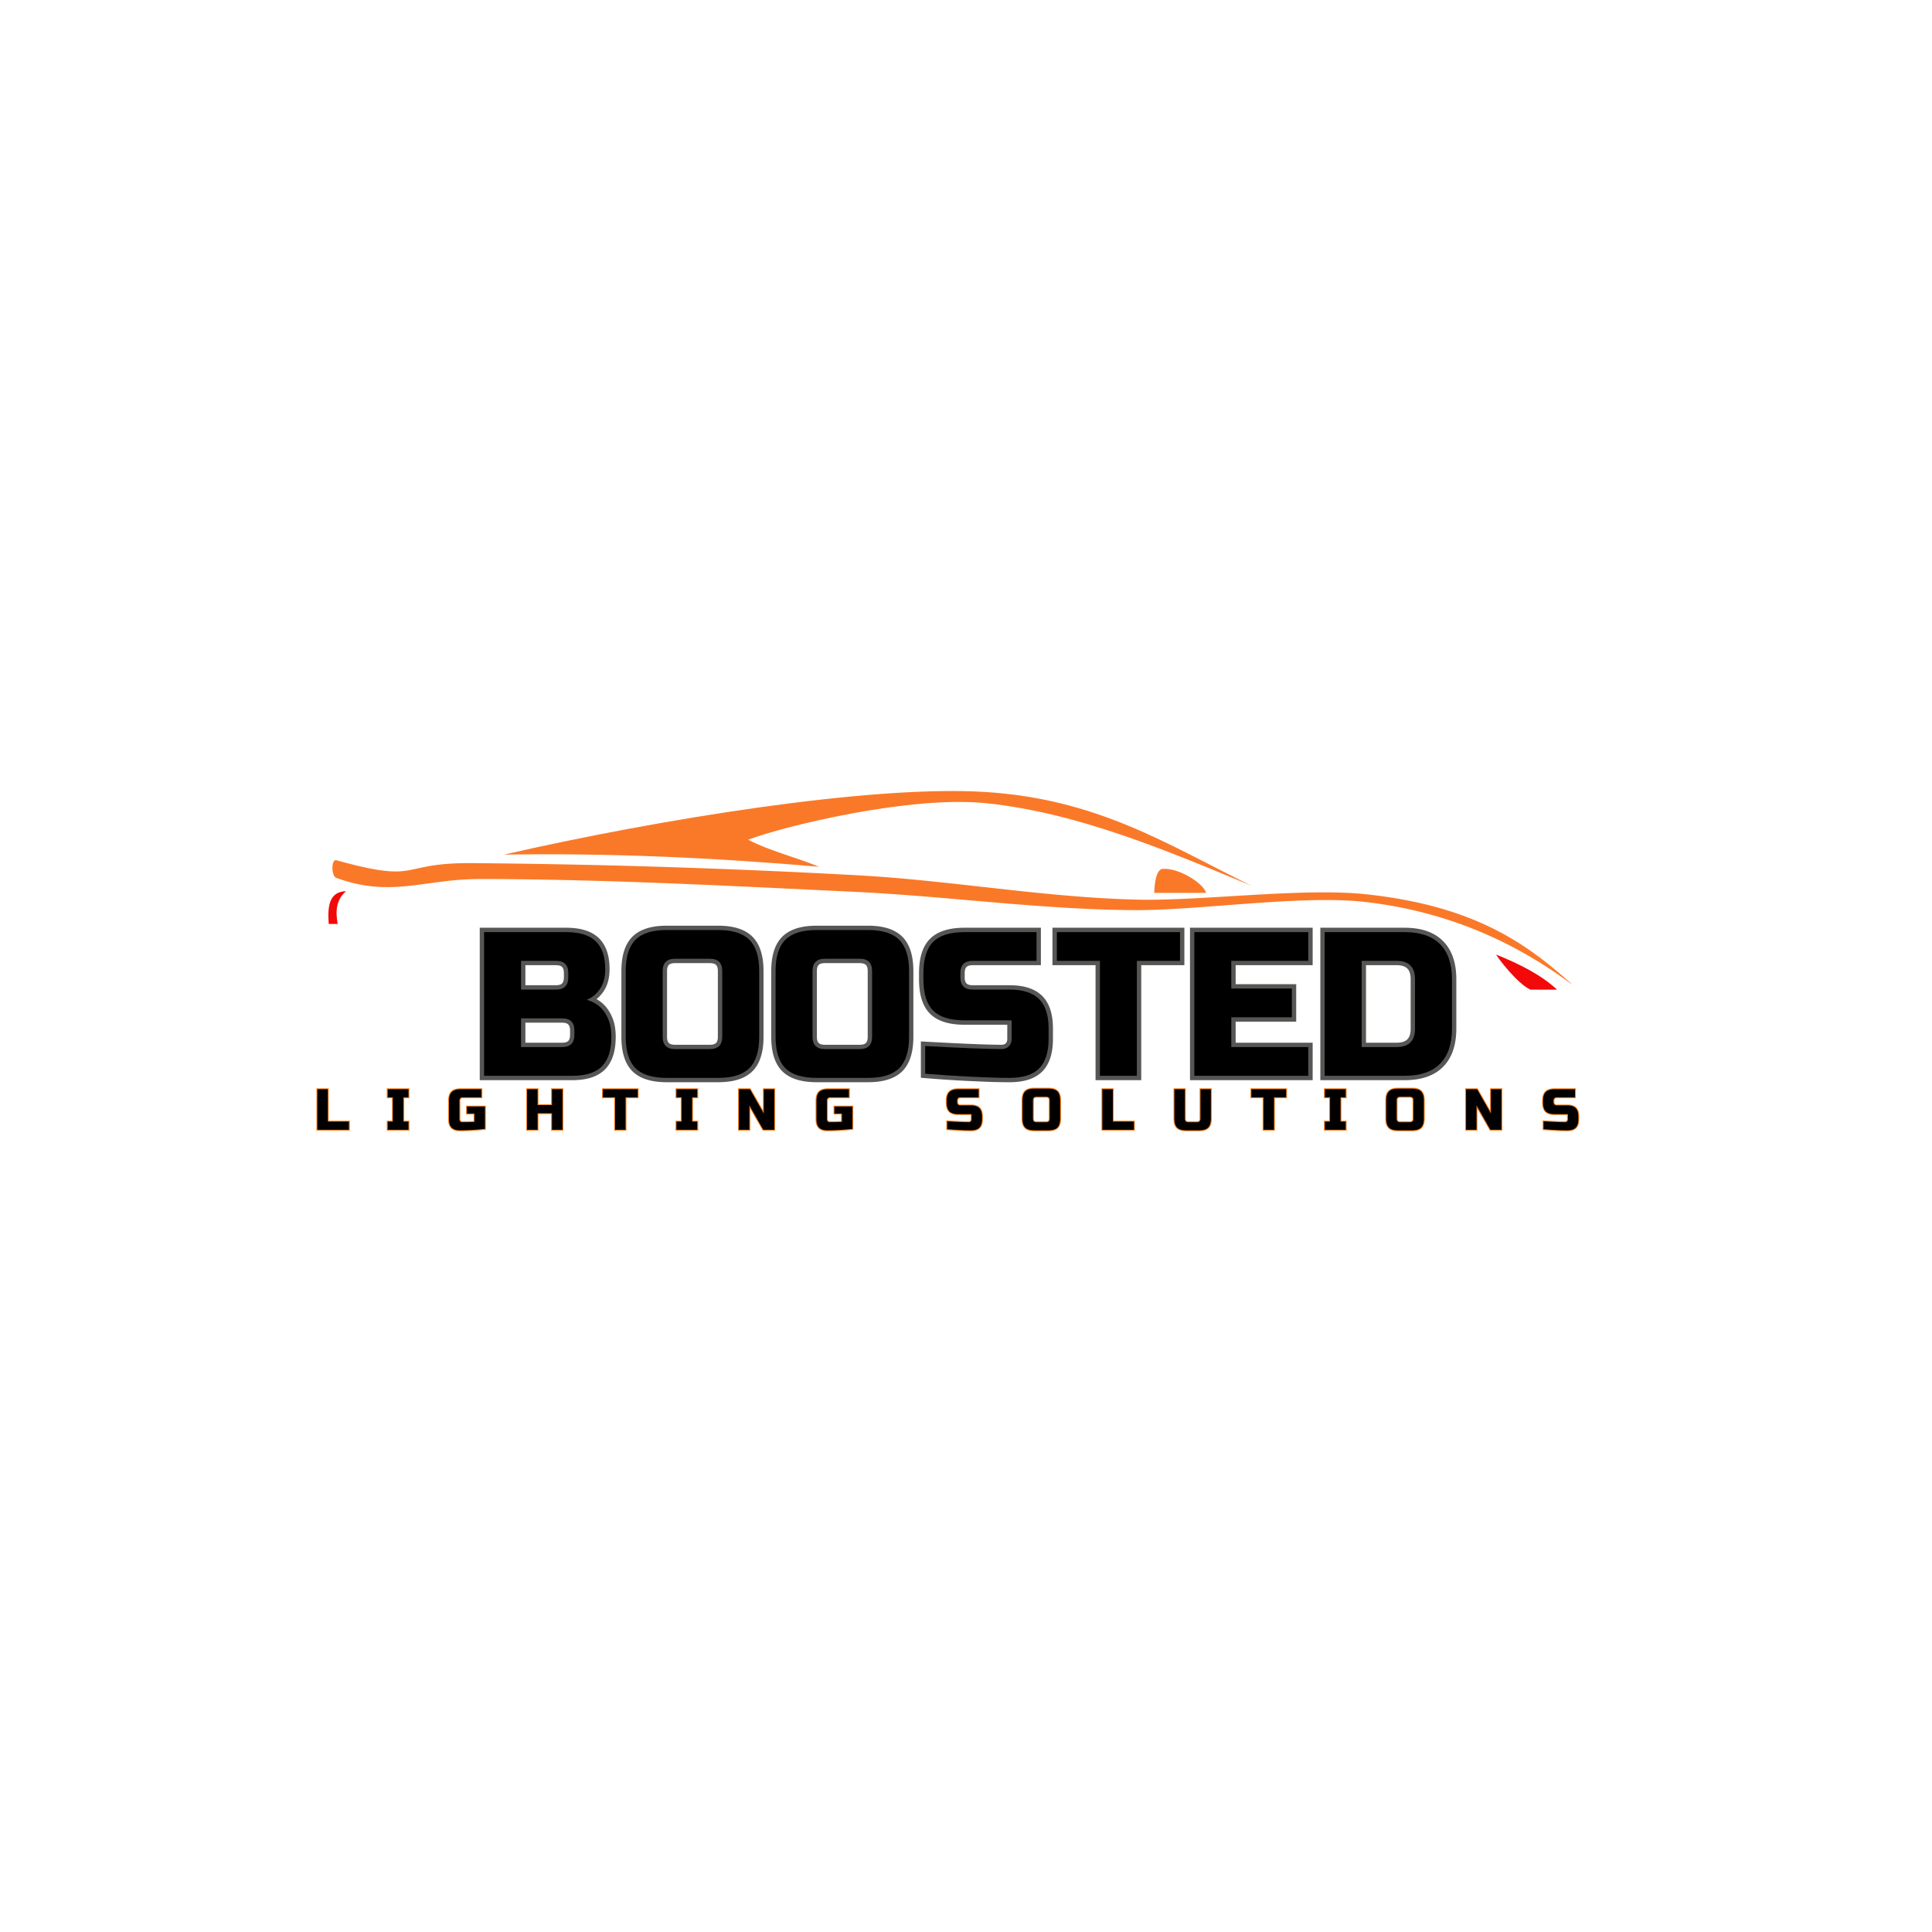 <?xml version="1.0" encoding="UTF-8"?>
<svg data-bbox="61.598 153.536 244.758 65.855" height="500" viewBox="0 0 375 375" width="500" xmlns="http://www.w3.org/2000/svg" data-type="ugc">
    <g>
        <defs>
            <clipPath id="4d74008a-e663-4e16-9590-eb959bfdb222">
                <path d="M64 166h241.07v26H64Zm0 0"/>
            </clipPath>
            <clipPath id="36d9c631-532d-4fb3-ace2-d17f304a59bc">
                <path d="M63.57 172H68v8h-4.43Zm0 0"/>
            </clipPath>
            <clipPath id="20598a5f-0a44-4430-9852-8cd8d137bfde">
                <path d="M290 185h13v7.094h-13Zm0 0"/>
            </clipPath>
        </defs>
        <g clip-path="url(#4d74008a-e663-4e16-9590-eb959bfdb222)">
            <path fill-rule="evenodd" d="M305.395 191.29c-8.516-7.622-18.489-15.395-40.301-17.72-12.211-1.3-31.961 1.332-44.239 1.051-18.18-.418-36.195-3.73-54.347-4.726a1615 1615 0 0 0-74.828-2.364c-14.657-.117-9.739 4.031-26.254-.523-1.149-.496-1.164 2.738-.262 3.344 10.754 3.98 17.121.25 28.09.265 24.254.031 48.5 1.344 72.726 2.492 18.157.864 36.243 3.47 54.418 3.547 12.446.051 32.336-3.008 44.7-1.574 18.3 2.121 31.293 9.496 40.297 16.207" fill="#fa7929"/>
        </g>
        <path fill-rule="evenodd" d="M242.883 171.918c-16.281-8.004-29.875-16.91-51.985-18.215-22.113-1.305-62.906 5.277-93.078 12.176 20.39-.324 40.782.59 61.176 2.363-4.976-2-9.758-3.152-13.785-5.254 6.914-2.62 31.434-8.62 46.215-7.086 17.746 1.844 35.113 9.211 51.457 16.016" fill="#fa7929"/>
        <g clip-path="url(#36d9c631-532d-4fb3-ace2-d17f304a59bc)">
            <path fill-rule="evenodd" d="M63.805 179.344h1.738c-.469-2.535-.254-4.793 1.64-6.367-3.3.097-3.632 2.898-3.378 6.367" fill="#f30909"/>
        </g>
        <path fill-rule="evenodd" d="M234.059 173.305h-10.012c0-.633.113-4.567 1.64-4.657 3.458-.21 8.235 3.168 8.372 4.657" fill="#fa7929"/>
        <g clip-path="url(#20598a5f-0a44-4430-9852-8cd8d137bfde)">
            <path fill-rule="evenodd" d="M302.355 192.21h-4.738c-1.68 0-5.773-4.663-7.238-6.929 4.144 1.645 8.77 3.883 11.976 6.93" fill="#f30909"/>
        </g>
        <path stroke-width="1.694" stroke="#565655" d="M93.965 180.921h15.934q3.913 0 5.742 1.77 1.828 1.77 1.828 5.402 0 2.391-1.043 3.891c-.688.992-1.531 1.684-2.54 2.082 2.157.59 3.614 2.027 4.38 4.309q.398 1.236.398 2.87 0 3.898-1.84 5.739-1.829 1.828-5.726 1.828H93.965Zm17.531 19.125q-.001-2.39-2.394-2.39h-7.97v5.582h7.97c1.593 0 2.394-.797 2.394-2.39Zm-1.199-11.156q0-2.395-2.39-2.394h-6.774v5.586h6.773q2.391-.002 2.391-2.395Zm29.887-.398q.001-2.396-2.395-2.395h-6.77q-2.395-.001-2.394 2.395v12.754q-.001 2.39 2.395 2.39h6.77q2.395 0 2.394-2.39Zm7.168 12.754c0 2.789-.633 4.812-1.895 6.078q-1.887 1.887-6.07 1.887h-9.965c-2.79 0-4.813-.63-6.078-1.887q-1.887-1.898-1.887-6.078v-12.754q0-4.185 1.887-6.07 1.896-1.899 6.078-1.899h9.965q4.183 0 6.07 1.898 1.894 1.888 1.895 6.07Zm21.918-12.754q.001-2.396-2.395-2.395h-6.77q-2.395-.001-2.394 2.395v12.754q-.001 2.39 2.395 2.39h6.77q2.395 0 2.394-2.39Zm7.168 12.754c0 2.789-.633 4.812-1.895 6.078q-1.887 1.887-6.07 1.887h-9.965c-2.79 0-4.813-.63-6.078-1.887q-1.887-1.898-1.887-6.078v-12.754q0-4.185 1.887-6.07 1.896-1.899 6.078-1.899h9.965q4.183 0 6.07 1.898 1.894 1.888 1.895 6.07Zm3.152 1.789q10.916.602 14.777.601c.614 0 1.102-.175 1.457-.535.36-.363.535-.847.535-1.457v-3.59h-9.164q-4.184 0-6.078-1.886-1.887-1.899-1.886-6.082v-1.196q0-4.183 1.886-6.07 1.895-1.899 6.078-1.899h13.993v5.575h-12.395q-2.396 0-2.394 2.394v.797q-.001 2.393 2.394 2.395h7.168c2.61 0 4.52.613 5.742 1.836q1.828 1.827 1.828 5.73v1.996q0 3.901-1.828 5.738c-1.222 1.22-3.133 1.829-5.742 1.829q-2.033.002-4.3-.079l-3.669-.164a234 234 0 0 1-8.402-.554Zm41.074 5.777h-7.172v-22.316h-8.367v-5.575h23.914v5.575h-8.375Zm33.274 0h-22.114v-27.89h22.114v5.574h-14.946v5.379h11.754v5.586h-11.754v5.777h14.946Zm18.722-27.89q4.507-.001 6.828 2.335 2.337 2.325 2.336 6.829v9.562q.001 4.507-2.336 6.84-2.321 2.325-6.828 2.324h-15.535v-27.89Zm1.996 9.164q-.002-3.591-3.59-3.59h-6.773v16.742h6.773q3.588.001 3.59-3.59Zm0 0" fill="none"/>
        <path d="M93.962 180.922h15.937q3.905 0 5.734 1.782 1.842 1.77 1.844 5.39-.002 2.39-1.047 3.89c-.687.993-1.539 1.684-2.547 2.079q3.233.89 4.391 4.313.388 1.236.39 2.859-.001 3.908-1.843 5.75-1.828 1.828-5.719 1.828h-17.14Zm17.53 19.125q0-2.39-2.39-2.39h-7.969v5.578h7.97q2.39 0 2.39-2.39Zm-1.187-11.156q0-2.39-2.39-2.39h-6.782v5.578h6.782q2.39 0 2.39-2.391Zm0 0" fill="#000000"/>
        <path d="M140.188 188.485q0-2.39-2.39-2.39h-6.782q-2.39 0-2.39 2.39v12.75q0 2.39 2.39 2.39h6.782q2.39 0 2.39-2.39Zm7.172 12.75q-.001 4.19-1.906 6.094-1.892 1.89-6.063 1.89h-9.968q-4.19 0-6.079-1.89-1.89-1.905-1.89-6.094v-12.75q0-4.17 1.89-6.063 1.888-1.906 6.079-1.906h9.968q4.171.001 6.063 1.906 1.906 1.892 1.906 6.063Zm0 0" fill="#000000"/>
        <path d="M169.274 188.485q0-2.39-2.39-2.39h-6.782q-2.39 0-2.39 2.39v12.75q0 2.39 2.39 2.39h6.781q2.391 0 2.391-2.39Zm7.172 12.75q-.001 4.19-1.906 6.094-1.892 1.89-6.063 1.89h-9.969q-4.19 0-6.078-1.89-1.89-1.905-1.89-6.094v-12.75q0-4.17 1.89-6.063 1.889-1.906 6.078-1.906h9.97q4.17.001 6.062 1.906 1.906 1.892 1.906 6.063Zm0 0" fill="#000000"/>
        <path d="M179.579 203.032c7.281.398 12.21.593 14.797.593q.903.001 1.437-.53.547-.528.547-1.454v-3.594h-9.156q-4.19 0-6.078-1.89-1.892-1.888-1.89-6.078v-1.188q-.002-4.184 1.89-6.078 1.888-1.888 6.078-1.89h13.984v5.577h-12.39q-2.391 0-2.391 2.391v.797q0 2.39 2.39 2.39h7.173c2.593 0 4.5.618 5.718 1.844q1.842 1.829 1.844 5.72v2q-.002 3.908-1.844 5.75-1.828 1.827-5.718 1.827-2.052 0-4.313-.094l-3.656-.156c-2.719-.136-5.528-.32-8.422-.562Zm0 0" fill="#000000"/>
        <path d="M220.665 208.813h-7.172v-22.312h-8.36v-5.579h23.906v5.578h-8.374Zm0 0" fill="#000000"/>
        <path d="M253.93 208.813h-22.11v-27.89h22.11v5.577h-14.937v5.375h11.75v5.579h-11.75v5.78h14.937Zm0 0" fill="#000000"/>
        <path d="M272.669 180.922c3 0 5.273.778 6.828 2.328q2.327 2.33 2.328 6.829v9.562q-.002 4.518-2.328 6.844c-1.555 1.555-3.829 2.328-6.829 2.328h-15.546v-27.89Zm1.984 9.157c0-2.383-1.195-3.579-3.578-3.579h-6.781v16.735h6.78c2.384 0 3.579-1.195 3.579-3.594Zm0 0" fill="#000000"/>
        <path stroke-width=".351" stroke="#f77f1d" d="M63.621 217.707h4.102v1.57H61.6v-7.863h2.02Zm15.668 1.57h-4.043v-1.57h1.016v-4.718h-1.016v-1.575h4.043v1.575h-1.008v4.718h1.008Zm14.832-.163a47 47 0 0 1-4.832.277q-1.101 0-1.617-.516t-.516-1.617v-3.598q0-1.177.531-1.71.536-.535 1.715-.536h4.047v1.575h-3.598q-.674-.001-.675.671v3.598q0 .258.152.41a.55.55 0 0 0 .41.153q1.294 0 2.36-.059v-1.629H90.64v-1.348h3.48Zm15.05.164h-2.023v-3.2h-2.808v3.2h-2.02v-7.864h2.02v3.09h2.808v-3.09h2.024Zm12.243 0h-2.023v-6.29h-2.36v-1.574h6.742v1.575h-2.359Zm13.926 0h-4.043v-1.57h1.012v-4.72h-1.012v-1.574h4.043v1.575h-1.008v4.718h1.008Zm14.941 0h-2.133l-2.695-4.715v4.715h-2.023v-7.864h2.132l2.7 4.72v-4.72h2.02Zm15.164-.164a47 47 0 0 1-4.832.277q-1.096 0-1.617-.516-.516-.516-.516-1.617v-3.598q-.001-1.177.532-1.71.538-.535 1.715-.536h4.046v1.575h-3.597q-.673-.001-.672.671v3.598q-.002.258.148.41a.55.55 0 0 0 .41.153q1.295 0 2.36-.059v-1.629h-1.457v-1.348h3.48Zm18.41-1.465q3.078.17 4.168.172.258 0 .41-.153a.55.55 0 0 0 .153-.41v-1.012H186c-.785 0-1.356-.18-1.715-.53-.351-.36-.531-.93-.531-1.716v-.34c0-.785.18-1.355.531-1.71q.539-.535 1.715-.536h3.945v1.575h-3.496q-.673-.001-.672.671v.227q0 .675.672.676h2.024q1.101 0 1.617.515.515.516.515 1.618v.562q0 1.101-.515 1.617-.516.516-1.617.516-.574-.001-1.211-.02l-1.035-.047q-1.148-.058-2.372-.156Zm19.895-4.102q-.001-.673-.676-.672h-1.91q-.673 0-.672.672v3.598q0 .675.672.676h1.91q.675-.001.676-.676Zm2.02 3.598c0 .785-.176 1.36-.536 1.715-.351.355-.925.53-1.71.53h-2.81q-1.176.001-1.714-.53-.532-.536-.531-1.715v-3.598q-.001-1.178.53-1.71.538-.535 1.716-.536h2.808c.786 0 1.36.18 1.711.535.36.356.535.926.535 1.711Zm10.222.562h4.098v1.57h-6.121v-7.863h2.023Zm17.016-6.293h2.023v5.73q-.001 1.18-.535 1.716-.533.531-1.71.53h-2.587q-1.176.001-1.715-.53-.528-.536-.53-1.715v-5.73h2.023v5.73q-.001.675.671.676h1.688q.673-.001.672-.676Zm14.265 7.864h-2.023v-6.29h-2.36v-1.574h6.743v1.575h-2.36Zm13.926 0h-4.043v-1.57h1.012v-4.72h-1.012v-1.574h4.043v1.575h-1.008v4.718h1.008Zm13.145-5.73q.002-.674-.676-.673h-1.906q-.675 0-.676.672v3.598q0 .675.676.676h1.906q.678-.001.676-.676Zm2.023 3.597c0 .785-.18 1.36-.535 1.715q-.533.531-1.711.53h-2.809q-1.182.001-1.714-.53-.535-.536-.536-1.715v-3.598q.001-1.178.536-1.71.532-.535 1.714-.536h2.809q1.178.001 1.711.535t.535 1.711Zm15.05 2.133h-2.136l-2.695-4.715v4.715h-2.02v-7.864h2.133l2.695 4.72v-4.72h2.024Zm8.188-1.63q3.076.172 4.164.173.263 0 .415-.153a.57.57 0 0 0 .148-.41v-1.012h-2.582c-.785 0-1.36-.18-1.715-.53q-.532-.539-.531-1.716v-.34q0-1.177.531-1.71.536-.535 1.715-.536h3.945v1.575H302.2q-.675-.001-.676.671v.227q.001.675.676.676h2.02q1.106 0 1.62.515.517.516.516 1.618v.562q0 1.101-.515 1.617t-1.621.516q-.571-.001-1.211-.02l-1.035-.047a80 80 0 0 1-2.368-.156Zm0 0" fill="none"/>
        <path d="M63.63 217.7h4.093v1.579h-6.125v-7.86h2.031Zm0 0" fill="#000000"/>
        <path d="M79.285 219.279h-4.031v-1.578h1v-4.719h-1v-1.562h4.031v1.562h-1v4.719h1Zm0 0" fill="#000000"/>
        <path d="M94.128 219.107a46 46 0 0 1-4.844.281q-1.095 0-1.61-.515t-.515-1.61v-3.593q0-1.185.531-1.72c.352-.35.926-.53 1.72-.53h4.03v1.562h-3.593q-.673 0-.672.688v3.593q-.002.253.156.407a.54.54 0 0 0 .406.156q1.295 0 2.36-.063v-1.625h-1.453v-1.359h3.484Zm0 0" fill="#000000"/>
        <path d="M109.175 219.279h-2.031v-3.203h-2.797v3.203h-2.031v-7.86h2.031v3.079h2.797v-3.078h2.031Zm0 0" fill="#000000"/>
        <path d="M121.42 219.279h-2.031v-6.297h-2.36v-1.562h6.75v1.562h-2.359Zm0 0" fill="#000000"/>
        <path d="M135.335 219.279h-4.031v-1.578h1v-4.719h-1v-1.562h4.031v1.562h-1v4.719h1Zm0 0" fill="#000000"/>
        <path d="M150.286 219.279h-2.14l-2.688-4.719v4.719h-2.031v-7.86h2.14l2.688 4.72v-4.72h2.031Zm0 0" fill="#000000"/>
        <path d="M165.452 219.107a46 46 0 0 1-4.844.281q-1.094 0-1.61-.515-.515-.515-.515-1.61v-3.593q0-1.185.531-1.72c.352-.35.926-.53 1.72-.53h4.03v1.562h-3.593q-.673 0-.672.688v3.593q-.001.253.156.407a.54.54 0 0 0 .406.156q1.295 0 2.36-.063v-1.625h-1.453v-1.359h3.484Zm0 0" fill="#000000"/>
        <path d="M183.855 217.654q3.075.174 4.171.172.247.001.407-.156a.55.55 0 0 0 .156-.407v-1.015h-2.594q-1.173 0-1.703-.531-.532-.529-.531-1.72v-.327q0-1.185.531-1.72c.352-.35.922-.53 1.703-.53h3.953v1.562h-3.5q-.673 0-.672.688v.218q0 .673.672.672h2.031q1.092 0 1.61.516.516.517.516 1.625v.562q0 1.094-.516 1.61-.518.515-1.61.515-.579-.001-1.218-.015l-1.031-.047c-.774-.043-1.563-.094-2.375-.156Zm0 0" fill="#000000"/>
        <path d="M203.754 213.545q-.002-.67-.671-.672h-1.922q-.673.001-.672.672v3.593q-.001.69.672.688h1.922q.67.002.671-.688Zm2.016 3.593c0 .793-.18 1.368-.531 1.72q-.535.531-1.719.53h-2.797q-1.19.001-1.719-.53-.531-.53-.53-1.72v-3.593q-.001-1.172.53-1.703.528-.53 1.72-.532h2.796c.79 0 1.363.18 1.719.531.351.356.531.922.531 1.704Zm0 0" fill="#000000"/>
        <path d="M215.998 217.7h4.094v1.579h-6.125v-7.86h2.031Zm0 0" fill="#000000"/>
        <path d="M233.013 211.42h2.016v5.718c0 .793-.18 1.368-.531 1.72q-.535.531-1.719.53h-2.578q-1.19.001-1.719-.53-.532-.53-.531-1.72v-5.718h2.031v5.718q0 .69.672.688h1.688q.67.002.671-.688Zm0 0" fill="#000000"/>
        <path d="M247.279 219.279h-2.031v-6.297h-2.36v-1.562h6.75v1.562h-2.359Zm0 0" fill="#000000"/>
        <path d="M261.195 219.279h-4.031v-1.578h1v-4.719h-1v-1.562h4.031v1.562h-1v4.719h1Zm0 0" fill="#000000"/>
        <path d="M274.35 213.545q-.002-.67-.673-.672h-1.921q-.673.001-.672.672v3.593q-.002.69.672.688h1.922q.67.002.671-.688Zm2.015 3.593c0 .793-.18 1.368-.531 1.72q-.535.531-1.719.53h-2.797q-1.19.001-1.719-.53-.531-.53-.53-1.72v-3.593q-.001-1.172.53-1.703.529-.53 1.72-.532h2.796c.79 0 1.363.18 1.719.531.351.356.531.922.531 1.704Zm0 0" fill="#000000"/>
        <path d="M291.421 219.279h-2.14l-2.688-4.719v4.719h-2.031v-7.86h2.14l2.688 4.72v-4.72h2.031Zm0 0" fill="#000000"/>
        <path d="M299.603 217.654q3.075.174 4.171.172.247.001.407-.156a.55.55 0 0 0 .156-.407v-1.015h-2.594q-1.173 0-1.703-.531-.532-.529-.531-1.72v-.327q0-1.185.531-1.72c.352-.35.922-.53 1.703-.53h3.953v1.562h-3.5q-.673 0-.672.688v.218q0 .673.672.672h2.031q1.092 0 1.61.516.516.517.516 1.625v.562q0 1.094-.516 1.61-.518.515-1.61.515-.579-.001-1.218-.015l-1.031-.047c-.774-.043-1.563-.094-2.375-.156Zm0 0" fill="#000000"/>
    </g>
</svg>

